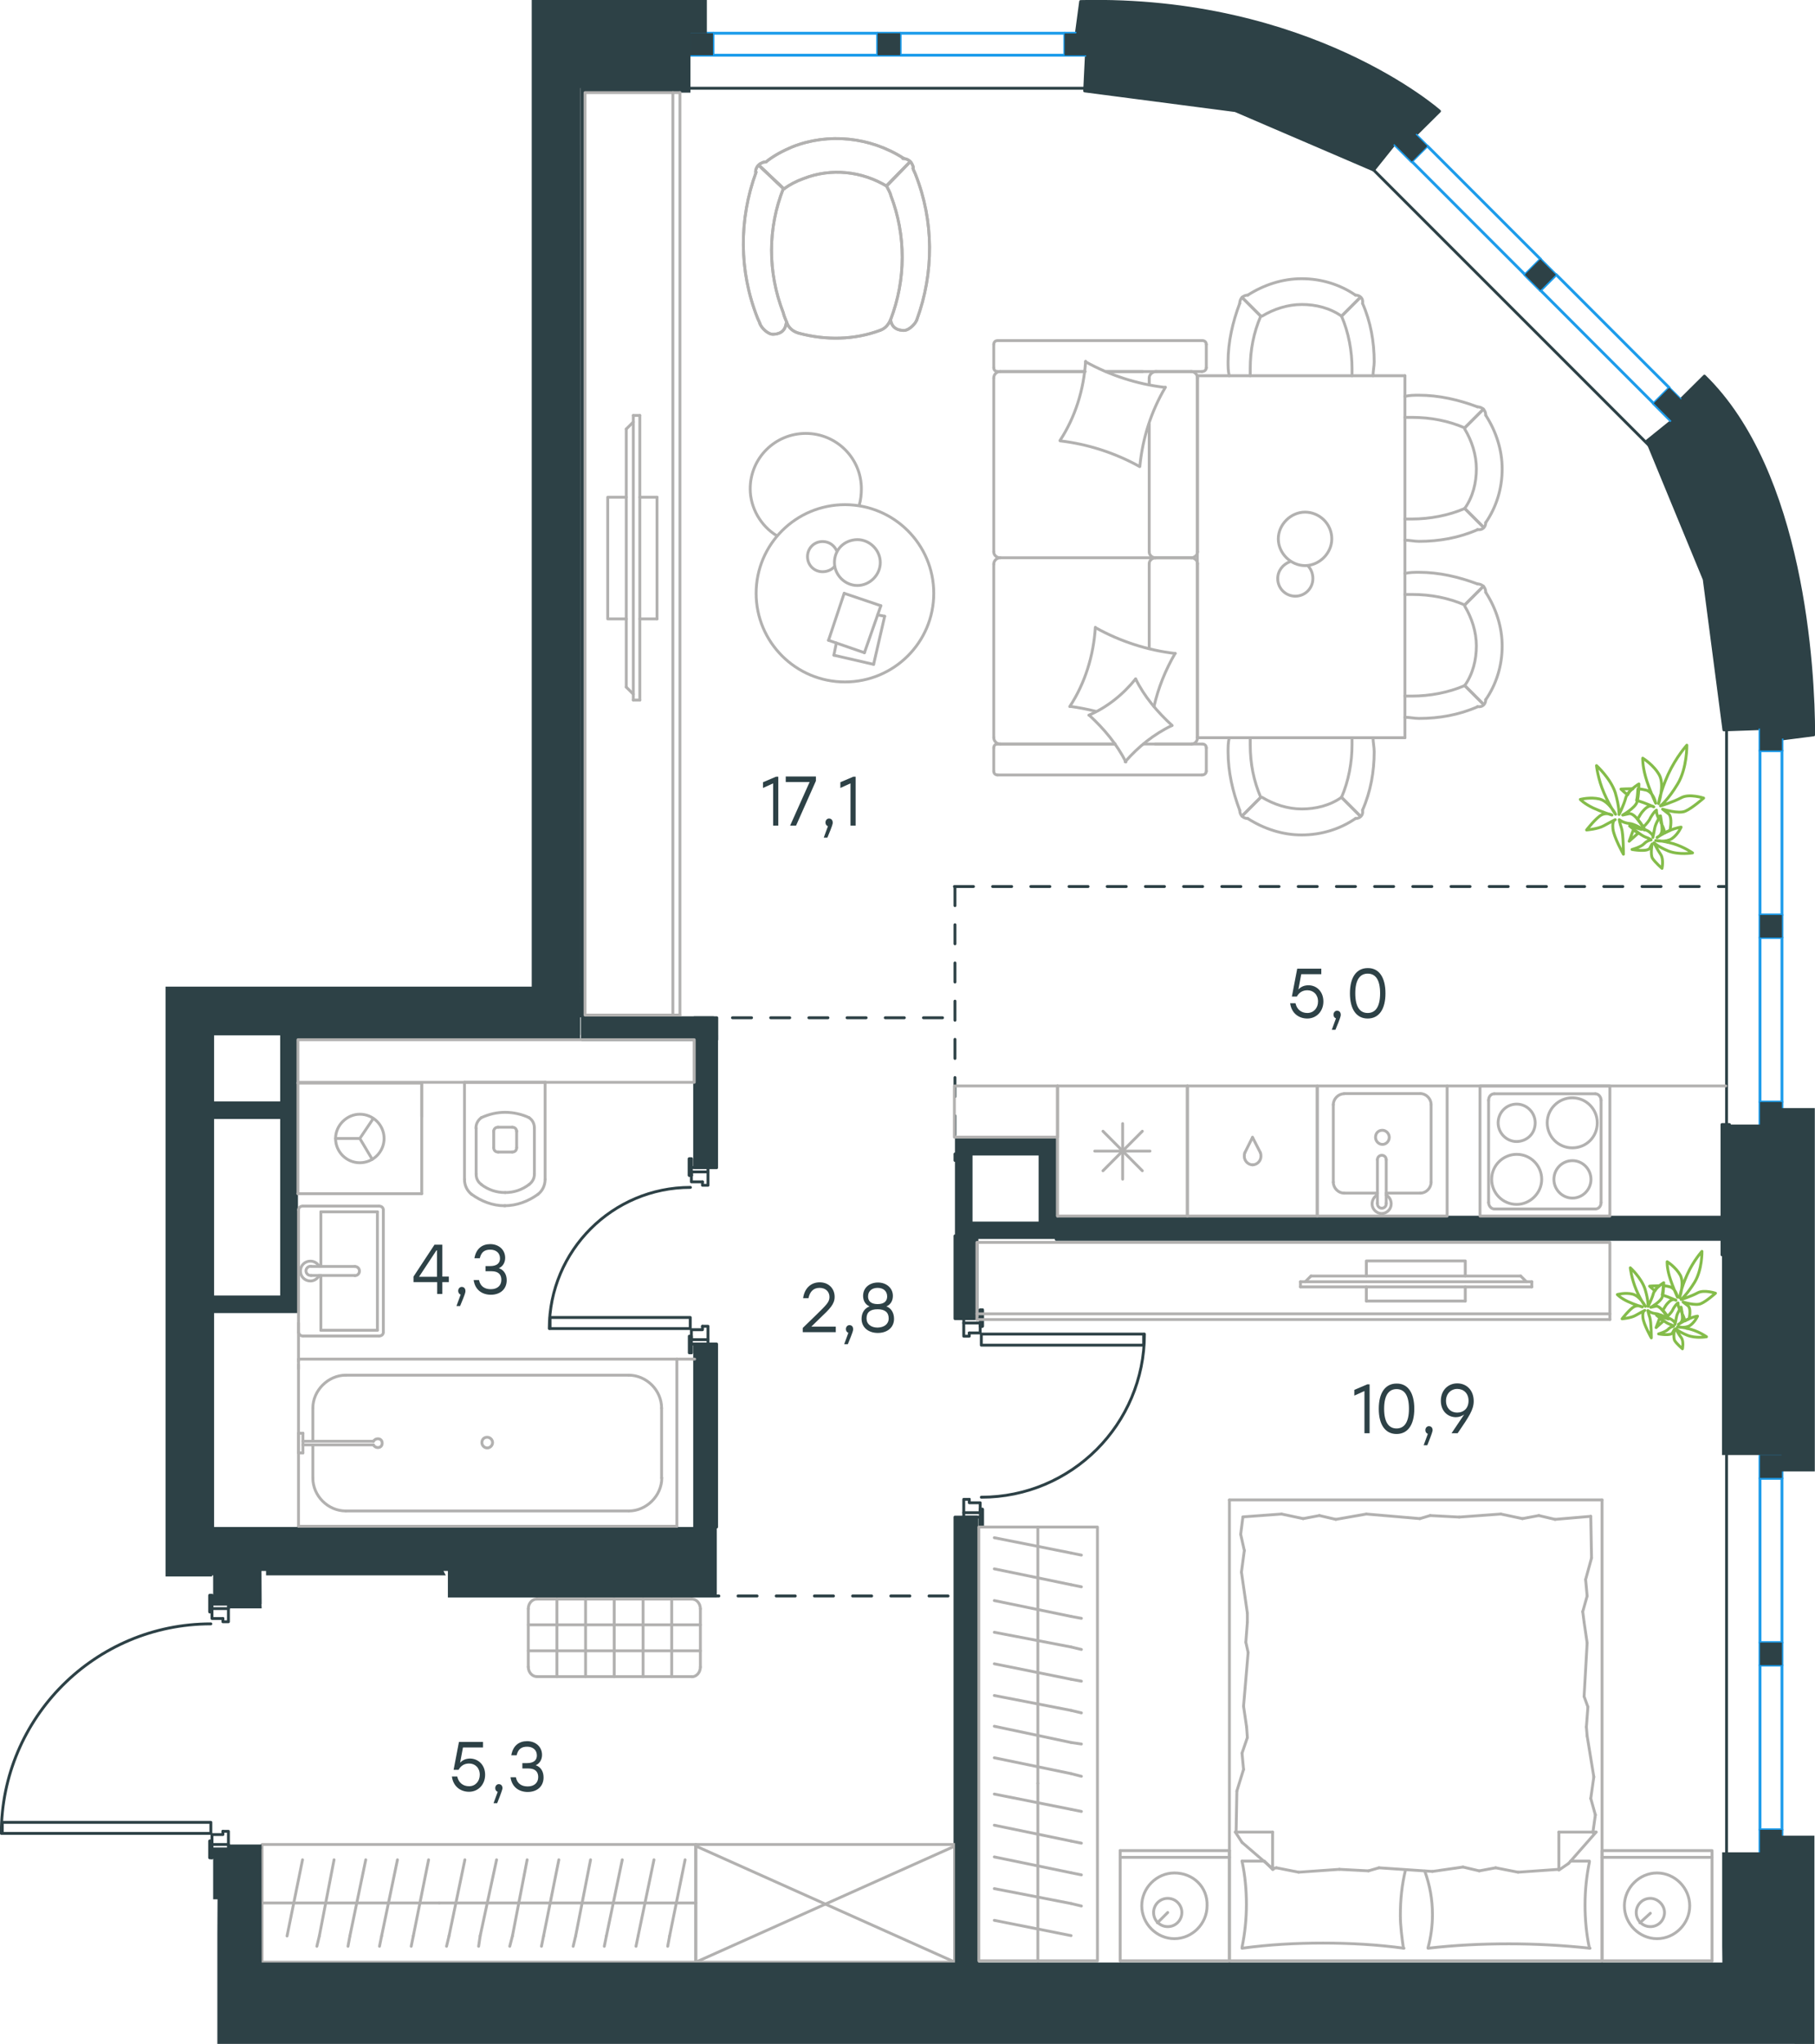 <?xml version="1.0" encoding="utf-8"?>
<!-- Generator: Adobe Illustrator 26.5.0, SVG Export Plug-In . SVG Version: 6.00 Build 0)  -->
<svg version="1.1" id="Слой_1" xmlns="http://www.w3.org/2000/svg" xmlns:xlink="http://www.w3.org/1999/xlink" x="0px" y="0px"
	 viewBox="0 0 950.3 1070" style="enable-background:new 0 0 950.3 1070;" xml:space="preserve">
<style type="text/css">
	.st0{fill:none;stroke:#2D4146;stroke-width:1.5;stroke-linecap:round;stroke-linejoin:round;stroke-miterlimit:10;}
	.st1{fill:none;stroke:#2D4146;stroke-width:1.5;stroke-linecap:round;stroke-linejoin:round;stroke-miterlimit:22.926;}
	.st2{fill:none;stroke:#1D9CEB;stroke-width:1.5;stroke-linecap:round;stroke-linejoin:round;stroke-miterlimit:22.926;}
	.st3{fill:none;stroke:#1D9CEB;stroke-width:1.5;stroke-linecap:round;stroke-linejoin:round;stroke-miterlimit:22.925;}
	.st4{fill:#2D4146;}
	
		.st5{fill:none;stroke:#2D4146;stroke-width:1.5;stroke-linecap:round;stroke-linejoin:round;stroke-miterlimit:22.926;stroke-dasharray:10;}
	.st6{fill:none;stroke:#B2B1B0;stroke-width:1.5;stroke-linecap:round;stroke-linejoin:round;stroke-miterlimit:22.926;}
	.st7{fill:none;stroke:#84BC4A;stroke-width:1.5;stroke-linecap:round;stroke-linejoin:round;stroke-miterlimit:22.926;}
</style>
<rect x="362" y="611.2" class="st0" width="8.7" height="2.3"/>
<rect x="362" y="701.3" class="st0" width="8.7" height="2.3"/>
<path class="st0" d="M361.5,621.6c-40.8,0-73.9,33.1-73.9,73.9"/>
<rect x="288" y="689.7" class="st0" width="73.4" height="5.8"/>
<line class="st0" x1="362" y1="615.3" x2="362" y2="613.6"/>
<polyline class="st0" points="362,611.2 362,606.6 360.9,606.6 360.9,615.3 362,615.3 "/>
<line class="st0" x1="362" y1="708.2" x2="362" y2="703.6"/>
<polyline class="st0" points="362,708.2 360.9,708.2 360.9,699.5 362,699.5 362,701.3 362,699.5 360.9,699.5 360.9,708.2 362,708.2 
	362,703.6 "/>
<line class="st0" x1="362" y1="615.3" x2="362" y2="613.6"/>
<polyline class="st0" points="362,611.2 362,606.6 360.9,606.6 360.9,615.3 362,615.3 "/>
<polyline class="st0" points="367.8,694.3 367.8,696.1 362,696.1 362,701.3 "/>
<polyline class="st0" points="370.7,701.3 370.7,694.3 367.8,694.3 "/>
<polyline class="st0" points="367.8,618.7 367.8,620.5 370.7,620.5 370.7,613.6 "/>
<polyline class="st0" points="362,613.6 362,618.7 367.8,618.7 "/>
<rect x="504.6" y="690.3" class="st0" width="8.7" height="2.3"/>
<rect x="504.6" y="791.9" class="st0" width="8.7" height="2.3"/>
<path class="st0" d="M513.8,783.8c47.2,0,85.4-38.2,85.4-85.4"/>
<rect x="513.8" y="698.4" class="st0" width="85" height="5.8"/>
<polyline class="st0" points="513.2,791.9 513.2,790.1 514.4,790.1 514.4,798.8 513.2,798.8 513.2,794.2 "/>
<polyline class="st0" points="513.2,690.3 513.2,685.7 514.4,685.7 514.4,694.3 513.2,694.3 513.2,692.6 "/>
<polyline class="st0" points="513.2,791.9 513.2,790.1 514.4,790.1 514.4,798.8 513.2,798.8 513.2,794.2 "/>
<polyline class="st0" points="513.2,690.3 513.2,685.7 514.4,685.7 514.4,694.3 513.2,694.3 513.2,692.6 "/>
<polyline class="st0" points="504.6,791.9 504.6,784.9 507.5,784.9 "/>
<polyline class="st0" points="507.5,784.9 507.5,786.7 513.2,786.7 513.2,791.9 "/>
<polyline class="st0" points="513.2,692.6 513.2,697.8 507.5,697.8 "/>
<polyline class="st0" points="507.5,697.8 507.5,699.5 504.6,699.5 504.6,692.6 "/>
<rect x="111" y="839.8" class="st0" width="8.6" height="2.3"/>
<rect x="111" y="965.6" class="st0" width="8.6" height="2.3"/>
<path class="st0" d="M110.4,850.1c-60.6,0-109.7,49.1-109.7,109.7"/>
<rect x="1.2" y="954" class="st0" width="109.2" height="5.8"/>
<line class="st0" x1="111" y1="843.8" x2="111" y2="842.1"/>
<polyline class="st0" points="111,839.8 111,835.2 109.8,835.2 109.8,843.8 111,843.8 "/>
<line class="st0" x1="111" y1="972.5" x2="111" y2="967.9"/>
<polyline class="st0" points="111,965.6 111,963.8 109.8,963.8 109.8,972.5 111,972.5 "/>
<line class="st0" x1="111" y1="843.8" x2="111" y2="842.1"/>
<polyline class="st0" points="111,839.8 111,835.2 109.8,835.2 109.8,843.8 111,843.8 "/>
<line class="st0" x1="111" y1="972.5" x2="111" y2="967.9"/>
<polyline class="st0" points="111,965.6 111,963.8 109.8,963.8 109.8,972.5 111,972.5 "/>
<polyline class="st0" points="116.7,958.7 116.7,960.4 111,960.4 111,965.6 "/>
<polyline class="st0" points="119.6,965.6 119.6,958.7 116.7,958.7 "/>
<polyline class="st0" points="116.7,847.3 116.7,849 119.6,849 119.6,842.1 "/>
<polyline class="st0" points="111,842.1 111,847.3 116.7,847.3 "/>
<path class="st1" d="M565.8,0.8L563.5,18l5.8,0.8l-1.4,28.8l78.9,10.3L719.2,89l18.1-22.6l4.1,4l12.3-12.2
	C753.6,58.1,685.6-2,565.8,0.8z M892.4,196.9L880,209.2l4,4l-3,2.6l-18.6,15l29.9,72.5l10.3,78.8l28.6-1l1.2,5.8l17.2-2.2
	C949.6,350,943.9,247.1,892.4,196.9z"/>
<rect x="304.9" y="532.8" class="st1" width="70.4" height="11.5"/>
<rect x="363.7" y="542" class="st1" width="11.5" height="69.3"/>
<rect x="553" y="637.2" class="st1" width="350.9" height="11.6"/>
<rect x="901.6" y="588.7" class="st1" width="3.9" height="68.2"/>
<rect x="500" y="647" class="st1" width="11.5" height="43.3"/>
<rect x="500" y="794.2" class="st1" width="11.5" height="235.5"/>
<rect x="363.7" y="703.6" class="st1" width="11.5" height="95.8"/>
<line class="st1" x1="568.3" y1="46.2" x2="361.5" y2="46.2"/>
<line class="st1" x1="904" y1="969.6" x2="904" y2="761.8"/>
<line class="st1" x1="904" y1="588.7" x2="904" y2="381.9"/>
<line class="st1" x1="863.5" y1="233.3" x2="716.9" y2="86.7"/>
<rect x="361.5" y="17.4" class="st2" width="11.8" height="11.5"/>
<rect x="459.5" y="17.4" class="st2" width="11.8" height="11.5"/>
<rect x="557.5" y="17.4" class="st2" width="19.6" height="11.5"/>
<line class="st2" x1="557.5" y1="17.4" x2="471.4" y2="17.4"/>
<line class="st2" x1="557.5" y1="28.9" x2="471.4" y2="28.9"/>
<line class="st2" x1="459.5" y1="17.4" x2="373.4" y2="17.4"/>
<line class="st2" x1="373.4" y1="28.9" x2="459.5" y2="28.9"/>
<rect x="921.5" y="576.9" class="st2" width="11.5" height="11.8"/>
<rect x="921.5" y="479" class="st2" width="11.5" height="11.8"/>
<rect x="921.5" y="377.4" class="st2" width="11.5" height="15.6"/>
<line class="st2" x1="921.5" y1="392.9" x2="921.5" y2="479"/>
<line class="st2" x1="933" y1="392.9" x2="933" y2="479"/>
<line class="st2" x1="921.5" y1="490.8" x2="921.5" y2="576.9"/>
<line class="st2" x1="933" y1="576.9" x2="933" y2="490.8"/>
<rect x="921.5" y="957.9" class="st2" width="11.5" height="11.8"/>
<rect x="921.5" y="859.9" class="st2" width="11.5" height="11.8"/>
<rect x="921.5" y="762" class="st2" width="11.5" height="11.9"/>
<line class="st2" x1="921.5" y1="773.9" x2="921.5" y2="859.9"/>
<line class="st2" x1="933" y1="773.9" x2="933" y2="859.9"/>
<line class="st2" x1="921.5" y1="871.8" x2="921.5" y2="957.9"/>
<line class="st2" x1="933" y1="957.9" x2="933" y2="871.8"/>
<rect x="729.4" y="60.9" transform="matrix(0.707 -0.707 0.707 0.707 164.062 540.941)" class="st3" width="11.5" height="23"/>
<rect x="800.9" y="138.1" transform="matrix(0.707 -0.707 0.707 0.707 134.539 612.521)" class="st3" width="11.5" height="11.5"/>
<rect x="872.3" y="203.7" transform="matrix(0.707 -0.707 0.707 0.707 105.041 684.015)" class="st3" width="11.5" height="23.1"/>
<line class="st2" x1="865.8" y1="211.2" x2="806.6" y2="152"/>
<line class="st2" x1="874" y1="203" x2="814.8" y2="143.8"/>
<line class="st2" x1="798.5" y1="143.8" x2="739.3" y2="84.6"/>
<line class="st2" x1="747.4" y1="76.5" x2="806.6" y2="135.7"/>
<path class="st4" d="M567.9,47.6l78.9,10.3L719.2,89L730,75.4l9.2,9.2l8.1-8.1l-9.8-9.8l3.7,3.7l12.3-12.2c0,0-67.9-60.1-187.8-57.3
	l-2.2,16.6h-6.1V29h11.3L567.9,47.6z"/>
<path class="st4" d="M892.3,303.3l10.3,78.8l18.9-0.7v11.5H933v-6.2l16.6-2.2c0-34.6-5.7-137.5-57.2-187.7l-12.3,12.3L874,203
	l-8.1,8.1l9.3,9.3l-12.8,10.3L892.3,303.3z"/>
<polygon class="st4" points="375.3,611.2 375.3,544.3 375.3,542 375.3,532.8 304.9,532.8 304.9,544.3 363.7,544.3 363.7,611.2 "/>
<rect x="361.5" y="17.4" class="st4" width="11.8" height="11.5"/>
<rect x="459.5" y="17.4" class="st4" width="11.8" height="11.5"/>
<rect x="921.5" y="479" class="st4" width="11.5" height="11.8"/>
<rect x="921.5" y="859.9" class="st4" width="11.5" height="11.8"/>
<rect x="800.9" y="138.1" transform="matrix(0.707 -0.707 0.707 0.707 134.475 612.436)" class="st4" width="11.5" height="11.5"/>
<path class="st4" d="M933,580.1v-3.2h-11.5v11.8h-15.9H904h-2.3v48.4H553v-32.3v-9.2h-43.9H500v9.2v34.6v9.2l0,0v41.6h11.5v-41.6
	h32.3h9.2h348.6v113.1h2.3h28.9v0.1h-11.3v11.9H933v-3.4h11.4h5.8V580.1H933z M543.8,639.5h-34.6v-34.6h34.6V639.5z"/>
<polygon class="st4" points="370.1,17.4 370.1,0 367.2,0 367.2,17.4 "/>
<g>
	<path class="st4" d="M235,671.2h-3.4v6.2h-2.7v-6.2h-12.4v-2.9l11-16.7h4.1v16.7h3.4L235,671.2L235,671.2z M228.8,668.4v-13.8h-0.3
		l-9.1,13.8H228.8z"/>
	<path class="st4" d="M240.9,683.7H239l2.2-6c-0.8-0.2-1.3-1-1.3-1.9c0-1.2,0.8-2.1,1.9-2.1c0.8,0,1.9,0.5,1.9,2.2
		C243.7,676.5,243.6,677.3,240.9,683.7z"/>
	<path class="st4" d="M265.3,670.2c0,4.7-3.4,7.6-8.3,7.6c-4.5,0-8.3-2.5-9-7.7h2.8c0.7,3.5,3.2,4.8,6.2,4.8c3.4,0,5.5-1.9,5.5-4.9
		c0-2.6-1.4-4.5-5.1-4.5h-3.2v-2.7h2.4c3.5,0,5.2-1.5,5.2-4c0-2.9-2.1-4.6-5.1-4.6c-2.8,0-4.7,1.1-5.5,4.5h-2.8
		c0.9-5.2,4.2-7.4,8.3-7.4c4.4,0,7.8,2.9,7.8,7.2c0,2.4-1.2,4.5-3.3,5.4C263.8,664.8,265.3,667.1,265.3,670.2z"/>
</g>
<g>
	<path class="st4" d="M254,929.1c0,5.2-3.7,8.9-8.4,8.9c-4.4,0-8.3-2.7-9-8h2.8c0.7,3.3,3.1,5.1,6.2,5.1c3.3,0,5.6-2.6,5.6-6
		c0-3.6-2.4-5.9-5.6-5.9c-2.6,0-4.4,1.3-5.5,3.3h-2.6l2.8-14.6h12.6v2.9h-10.5l-1.5,8c1.3-1.4,3-2.2,5.3-2.2
		C250.4,920.7,254,923.9,254,929.1z"/>
	<path class="st4" d="M260.3,944h-1.9l2.2-6c-0.8-0.2-1.3-1-1.3-1.9c0-1.2,0.8-2.1,1.9-2.1c0.8,0,1.9,0.5,1.9,2.2
		C263,936.7,262.9,937.5,260.3,944z"/>
	<path class="st4" d="M284.6,930.5c0,4.7-3.4,7.6-8.3,7.6c-4.5,0-8.3-2.5-9-7.7h2.8c0.7,3.5,3.2,4.8,6.2,4.8c3.4,0,5.5-1.9,5.5-4.9
		c0-2.6-1.4-4.5-5.1-4.5h-3.2V923h2.4c3.5,0,5.2-1.5,5.2-4c0-2.9-2.1-4.6-5.1-4.6c-2.8,0-4.7,1.1-5.5,4.5h-2.8
		c0.9-5.2,4.2-7.4,8.3-7.4c4.4,0,7.8,2.9,7.8,7.2c0,2.4-1.2,4.5-3.3,5.4C283.1,925,284.6,927.3,284.6,930.5z"/>
</g>
<g>
	<path class="st4" d="M437.6,697.4h-17.3v-2.2l6.7-6.5c5.6-5.5,7.3-7,7.3-9.7c0-2.8-2-4.8-5.2-4.8c-3.3,0-5.1,2.1-5.8,5.4h-2.8
		c0.7-5.1,4-8.3,8.7-8.3s7.8,3.3,7.8,7.6c0,3.8-2.4,6.2-7.8,11.3l-4.4,4.3h12.8L437.6,697.4L437.6,697.4z"/>
	<path class="st4" d="M443.9,703.7H442l2.2-6c-0.8-0.2-1.3-1-1.3-1.9c0-1.2,0.8-2.1,1.9-2.1c0.8,0,1.9,0.5,1.9,2.2
		C446.7,696.4,446.6,697.2,443.9,703.7z"/>
	<path class="st4" d="M468.1,690.4c0,4.7-3.7,7.4-8.5,7.4s-8.5-2.8-8.5-7.4c0-3.1,1.5-5.5,4.2-6.5c-2.2-0.9-3.4-3-3.4-5.5
		c0-4.3,3.4-7,7.8-7c4.3,0,7.8,2.8,7.8,7c0,2.5-1.2,4.6-3.4,5.5C466.6,684.8,468.1,687.3,468.1,690.4z M465.3,690.2
		c0-3.2-2-4.8-5.8-4.8s-5.8,1.5-5.8,4.8c0,3,2.4,4.8,5.8,4.8C462.9,694.9,465.3,693.2,465.3,690.2z M454.5,678.7c0,2.3,1.4,4,5,4
		s5-1.7,5-4c0-2.8-2-4.5-5-4.5C456.6,674.2,454.5,675.8,454.5,678.7z"/>
</g>
<path class="st4" d="M363.7,703.6v95.8H234.5H112.1v-112H156v-9.2v-92.4v-41.6h147.7h0.1l-0.1-2.3h0.1l-0.1-495.8h0.1v486.5h2.3
	V48.5h55.4v-2.3V34.1V17.4h5.8V5.8V0h-88.9v48.5v468H89h-2.3V797v28.3H111v-0.6h0.6v15h0.6h1.7h5.8v2.3h17.2h0.1l-0.1-2.3h0.1
	l-0.1-17.3h2.4v2.3h1.4h91.5h1.2l-1.2-2.3h2.3V834v2.3h41.8h99V834v-34.7l0,0v-95.8L363.7,703.6L363.7,703.6z M112.1,542h24.7h9.9
	v34.6h-14.5h-20.1V542z M112.1,585.8h20.1h14.5v92.4h-34.6V585.8z"/>
<line class="st5" x1="363.5" y1="532.8" x2="500.2" y2="532.8"/>
<line class="st5" x1="500" y1="464.1" x2="500" y2="607.5"/>
<line class="st5" x1="499.7" y1="464.1" x2="903.9" y2="464.1"/>
<g>
	<line class="st6" x1="601.7" y1="222" x2="601.7" y2="288.9"/>
	<line class="st6" x1="520.3" y1="403.7" x2="520.3" y2="391.5"/>
	<line class="st6" x1="520.3" y1="386.1" x2="520.3" y2="295.1"/>
	<line class="st6" x1="579.2" y1="194.5" x2="598.3" y2="194.5"/>
	<line class="st6" x1="523.7" y1="194.5" x2="568.1" y2="194.5"/>
	<line class="st6" x1="523.7" y1="389.5" x2="583.8" y2="389.5"/>
	<line class="st6" x1="604.8" y1="292" x2="623.9" y2="292"/>
	<line class="st6" x1="601.7" y1="295.1" x2="601.7" y2="339.4"/>
	<line class="st6" x1="631.6" y1="180.3" x2="631.6" y2="192.5"/>
	<line class="st6" x1="623.9" y1="292" x2="604.8" y2="292"/>
	<line class="st6" x1="627" y1="386.1" x2="627" y2="295.1"/>
	<line class="st6" x1="583.8" y1="389.5" x2="522.3" y2="389.5"/>
	<line class="st6" x1="520.3" y1="288.9" x2="520.3" y2="197.9"/>
	<line class="st6" x1="520.3" y1="192.5" x2="520.3" y2="180.3"/>
	<line class="st6" x1="601.7" y1="197.9" x2="601.7" y2="201.3"/>
	<line class="st6" x1="629.3" y1="194.5" x2="579.2" y2="194.5"/>
	<line class="st6" x1="601.7" y1="197.9" x2="601.7" y2="201.3"/>
	<line class="st6" x1="623.9" y1="194.5" x2="604.8" y2="194.5"/>
	<line class="st6" x1="623.9" y1="292" x2="604.8" y2="292"/>
	<line class="st6" x1="627" y1="288.9" x2="627" y2="197.9"/>
	<line class="st6" x1="568.1" y1="194.5" x2="522.3" y2="194.5"/>
	<line class="st6" x1="629.3" y1="405.7" x2="522.3" y2="405.7"/>
	<line class="st6" x1="631.6" y1="391.5" x2="631.6" y2="403.7"/>
	<line class="st6" x1="598.7" y1="389.5" x2="629.3" y2="389.5"/>
	<line class="st6" x1="604.8" y1="292" x2="523.7" y2="292"/>
	<line class="st6" x1="604.8" y1="389.5" x2="623.9" y2="389.5"/>
	<path class="st6" d="M629.3,194.5c1.6,0,2.3-1.1,2.3-2"/>
	<path class="st6" d="M522.3,389.5c-1.4,0-2,1.1-2,2"/>
	<path class="st6" d="M631.6,391.5c0-1.4-1.1-2-2-2"/>
	<path class="st6" d="M601.7,288.9c0,1.6,1.4,3.1,3.4,3.1"/>
	<path class="st6" d="M623.9,389.5c1.6,0,3.1-1.4,3.1-3.4"/>
	<path class="st6" d="M627,197.9c0-1.7-1.4-3.4-3.4-3.4"/>
	<path class="st6" d="M520.3,288.9c0,1.6,1.4,3.1,3.4,3.1"/>
	<path class="st6" d="M623.6,292c1.7,0,3.4-1.3,3.4-3.1"/>
	<path class="st6" d="M523.7,292c-1.7,0-3.4,1.4-3.4,3.4"/>
	<path class="st6" d="M631.6,180.3c0-1.4-1.1-2-2-2H522.3c-1.4,0-2,1.1-2,2"/>
	<path class="st6" d="M627,295.1c0-1.6-1.4-3.1-3.4-3.1"/>
	<path class="st6" d="M520.3,403.7c0,1.4,1.1,2,2,2"/>
	<path class="st6" d="M523.7,194.5c-1.7,0-3.4,1.4-3.4,3.4"/>
	<path class="st6" d="M520.3,192.5c0,1.4,1.1,2,2,2"/>
	<path class="st6" d="M520.3,386.1c0,1.7,1.4,3.4,3.4,3.4"/>
	<path class="st6" d="M605.5,194.5c-1.9,0-3.8,1.4-3.8,3.4"/>
	<path class="st6" d="M605.1,292c-1.7,0-3.4,1.3-3.4,3.1"/>
	<path class="st6" d="M629.3,405.7c1.6,0,2.3-1.1,2.3-2"/>
	<path class="st6" d="M596.6,244.2c-12.8-7.1-27-11.7-41.5-13.4"/>
	<path class="st6" d="M589.5,398.9c-4.8-9.4-11.4-17.3-19.1-24.4"/>
	<path class="st6" d="M570.1,374.4c9.4-4,17.9-10.8,24.5-19"/>
	<path class="st6" d="M555,230.6c8-12.2,12.5-26.7,13.4-41.5"/>
	<path class="st6" d="M573.8,328.7c12.8,7.1,27,11.7,41.5,13.4"/>
	<path class="st6" d="M615.3,342c-5.1,8.8-8.8,17.9-11.1,27.9"/>
	<path class="st6" d="M560.1,369.9c8-12.2,12.5-26.7,13.4-41.5"/>
	<path class="st6" d="M568.4,189.4c12.8,7.1,27,11.7,41.5,13.4"/>
	<path class="st6" d="M610.2,202.7c-7.4,12.5-12,26.7-13.4,41.5"/>
	<path class="st6" d="M594.6,355.4c4.6,9.4,11.4,17.3,19.1,24.4"/>
	<path class="st6" d="M573.8,372.4c-4.3-1.1-9.1-2-13.4-2.6"/>
	<path class="st6" d="M613.6,379.8c-9.4,4.5-17.6,11.1-24.5,19"/>
</g>
<g>
	<line class="st6" x1="457.4" y1="347.8" x2="436.6" y2="343"/>
	<line class="st6" x1="436.6" y1="343" x2="437.9" y2="336.6"/>
	<line class="st6" x1="459.5" y1="321.9" x2="463.2" y2="322.6"/>
	<line class="st6" x1="463.2" y1="322.6" x2="457.4" y2="347.8"/>
	<line class="st6" x1="452.6" y1="341.7" x2="433.8" y2="335.2"/>
	<line class="st6" x1="433.8" y1="335.2" x2="442" y2="310.6"/>
	<line class="st6" x1="442" y1="310.6" x2="461.2" y2="317.1"/>
	<line class="st6" x1="461.2" y1="317.1" x2="452.6" y2="341.7"/>
	<ellipse class="st6" cx="442.4" cy="310.6" rx="46.5" ry="46.4"/>
	<path class="st6" d="M436.9,294.5c0,6.5,5.5,12,12,12s12-5.5,12-12s-5.5-12-12-12C442,282.6,436.9,287.7,436.9,294.5z"/>
	<path class="st6" d="M436.9,296.6c-1.4,1.7-3.8,2.7-6.2,2.7c-4.4,0-7.9-3.4-7.9-7.9c0-4.4,3.4-7.9,7.9-7.9c3.4,0,6.2,2,7.5,5.1"/>
	<path class="st6" d="M406.8,280.5c-8.5-5.1-14-14.7-14-24.6c0-16.1,13-29,29.1-29s29.1,13,29.1,29c0,2.8-0.3,5.7-1.1,8.5"/>
</g>
<g>
	<g>
		<line class="st6" x1="352.3" y1="531.4" x2="352.3" y2="48.5"/>
		<polyline class="st6" points="356,48.5 306.3,48.5 306.3,531.4 356,531.4 		"/>
		<line class="st6" x1="356" y1="531.4" x2="356" y2="48.5"/>
	</g>
	<g>
		<polyline class="st6" points="327.9,260.3 318.2,260.3 318.2,324 327.9,324 		"/>
		<line class="st6" x1="335" y1="324" x2="344" y2="324"/>
		<line class="st6" x1="344" y1="324" x2="344" y2="260.3"/>
		<line class="st6" x1="344" y1="260.3" x2="335" y2="260.3"/>
		<line class="st6" x1="335" y1="366.5" x2="331.6" y2="366.5"/>
		<line class="st6" x1="327.9" y1="224.6" x2="331.6" y2="220.9"/>
		<line class="st6" x1="331.6" y1="363.4" x2="327.9" y2="359.7"/>
		<line class="st6" x1="331.6" y1="217.5" x2="331.6" y2="366.5"/>
		<line class="st6" x1="335" y1="366.5" x2="335" y2="217.5"/>
		<line class="st6" x1="335" y1="217.5" x2="331.6" y2="217.5"/>
		<line class="st6" x1="327.9" y1="359.7" x2="327.9" y2="224.6"/>
	</g>
</g>
<g>
	<path class="st6" d="M418.5,174.5c-3.2-0.8-5.5-2.8-6.5-5.5"/>
	<path class="st6" d="M460.9,172.9c-13.6,5.1-28.4,5.3-42.4,1.6"/>
	<path class="st6" d="M397.9,169.5c-0.3-1.1-0.9-2-1.3-3.1c-9.7-24.4-9.8-51.6-0.7-76.3"/>
	<path class="st6" d="M412,168.9c-0.7-1.7-1.5-3.4-1.9-5.2c-8.2-21.1-8.2-44.3,0.1-65.1"/>
	<path class="st6" d="M466.3,167.4c-1.2,2.6-2.7,4.5-5.4,5.5"/>
	<path class="st6" d="M478,88.1c0.3,1.1,0.9,2,1.3,3.1c9.7,24.4,9.8,51.6,0.7,76.3"/>
	<path class="st6" d="M464.2,97.3c0.7,1.7,1.8,3.2,2.2,5c8,20.8,8,44-0.1,65.1"/>
	<path class="st6" d="M410.4,98.9c3.2-2.3,6.4-4,10.3-5.4c14.5-5.7,30.7-3.9,43.8,4.1"/>
	<path class="st6" d="M401,84.8c4.2-3.4,9.1-5.9,13.8-7.9c18.9-7.5,40.8-5.2,58.2,5.9"/>
	<line class="st6" x1="464.2" y1="97.3" x2="476.5" y2="84.7"/>
	<line class="st6" x1="410.4" y1="98.9" x2="397.3" y2="86.5"/>
	<line class="st6" x1="410.4" y1="98.9" x2="397.3" y2="86.5"/>
	<line class="st6" x1="464.2" y1="97.3" x2="476.5" y2="84.7"/>
	<path class="st6" d="M472.7,83c2.1-0.1,4.4,1.3,5.1,3.5c0.4,0.6,0.3,1.1,0.4,1.9"/>
	<path class="st6" d="M395.6,90.3c-0.1-2.1,1.3-4.4,3.5-5.1c0.6-0.4,1.1-0.3,1.9-0.4"/>
	<path class="st6" d="M480,167.5c-0.7,2-4.1,5.6-6.9,5.5s-6.1-1-6.8-5.6"/>
	<path class="st6" d="M397.9,169.5c0.7,2,4.1,5.6,6.9,5.5s6.1-1,6.8-5.6"/>
</g>
<g>
	<path class="st6" d="M418.5,174.5c-3.2-0.8-5.5-2.8-6.5-5.5"/>
	<path class="st6" d="M460.9,172.9c-13.6,5.1-28.4,5.3-42.4,1.6"/>
	<path class="st6" d="M397.9,169.5c-0.3-1.1-0.9-2-1.3-3.1c-9.7-24.4-9.8-51.6-0.7-76.3"/>
	<path class="st6" d="M412,168.9c-0.7-1.7-1.5-3.4-1.9-5.2c-8.2-21.1-8.2-44.3,0.1-65.1"/>
	<path class="st6" d="M466.3,167.4c-1.2,2.6-2.7,4.5-5.4,5.5"/>
	<path class="st6" d="M478,88.1c0.3,1.1,0.9,2,1.3,3.1c9.7,24.4,9.8,51.6,0.7,76.3"/>
	<path class="st6" d="M464.2,97.3c0.7,1.7,1.8,3.2,2.2,5c8,20.8,8,44-0.1,65.1"/>
	<path class="st6" d="M410.4,98.9c3.2-2.3,6.4-4,10.3-5.4c14.5-5.7,30.7-3.9,43.8,4.1"/>
	<path class="st6" d="M401,84.8c4.2-3.4,9.1-5.9,13.8-7.9c18.9-7.5,40.8-5.2,58.2,5.9"/>
	<line class="st6" x1="464.2" y1="97.3" x2="476.5" y2="84.7"/>
	<line class="st6" x1="410.4" y1="98.9" x2="397.3" y2="86.5"/>
	<line class="st6" x1="410.4" y1="98.9" x2="397.3" y2="86.5"/>
	<line class="st6" x1="464.2" y1="97.3" x2="476.5" y2="84.7"/>
	<path class="st6" d="M472.7,83c2.1-0.1,4.4,1.3,5.1,3.5c0.4,0.6,0.3,1.1,0.4,1.9"/>
	<path class="st6" d="M395.6,90.3c-0.1-2.1,1.3-4.4,3.5-5.1c0.6-0.4,1.1-0.3,1.9-0.4"/>
	<path class="st6" d="M480,167.5c-0.7,2-4.1,5.6-6.9,5.5s-6.1-1-6.8-5.6"/>
	<path class="st6" d="M397.9,169.5c0.7,2,4.1,5.6,6.9,5.5s6.1-1,6.8-5.6"/>
</g>
<g>
	<line class="st6" x1="626.9" y1="386.2" x2="626.9" y2="196.7"/>
	<line class="st6" x1="735.6" y1="196.7" x2="735.6" y2="386.2"/>
	<g>
		<path class="st6" d="M766.9,266.2c4.3-6.1,6.1-13.5,6.1-20.8s-2.4-14.7-6.1-20.8"/>
		<path class="st6" d="M735.6,282.8c2.5,0,4.9,0.6,7.4,0.6c10.4,0,20.8-1.8,30.6-6.1"/>
		<path class="st6" d="M773.6,213c-9.8-3.7-20.2-6.1-30.6-6.1c-2.4,0-4.9,0-7.4,0.6"/>
		<path class="st6" d="M735.6,271.7c1.2,0,2.5,0,3.7,0c9.2,0,19-1.8,27.6-5.5"/>
		<path class="st6" d="M766.9,224c-8.6-3.7-17.8-5.5-27.6-5.5c-1.2,0-2.4,0-3.7,0"/>
		<path class="st6" d="M777.9,273.6c5.5-8,8.6-17.7,8.6-28.1c0-9.8-3.1-19.6-8.6-28.1"/>
		<line class="st6" x1="766.9" y1="266.2" x2="776.7" y2="276"/>
		<line class="st6" x1="766.9" y1="224" x2="776.7" y2="214.2"/>
		<line class="st6" x1="766.9" y1="266.2" x2="776.7" y2="276"/>
		<line class="st6" x1="766.9" y1="224" x2="776.7" y2="214.2"/>
		<path class="st6" d="M777.9,217.3c0-2.4-1.8-4.3-4.3-4.3"/>
		<path class="st6" d="M773.6,277.2c2.5,0.5,4.3-1.2,4.3-3.7"/>
		<path class="st6" d="M766.9,358.9c4.3-6.1,6.1-13.5,6.1-20.8s-2.4-14.7-6.1-20.8"/>
		<path class="st6" d="M735.6,375.5c2.5,0,4.9,0.6,7.4,0.6c10.4,0,20.8-1.8,30.6-6.1"/>
		<path class="st6" d="M773.6,305.7c-9.8-3.7-20.2-6.1-30.6-6.1c-2.4,0-4.9,0-7.4,0.6"/>
		<path class="st6" d="M735.6,364.4c1.2,0,2.5,0,3.7,0c9.2,0,19-1.8,27.6-5.5"/>
		<path class="st6" d="M766.9,316.7c-8.6-3.7-17.8-5.5-27.6-5.5c-1.2,0-2.4,0-3.7,0"/>
		<path class="st6" d="M777.9,366.3c5.5-8,8.6-17.7,8.6-28.1c0-9.8-3.1-19.6-8.6-28.1"/>
		<line class="st6" x1="766.9" y1="358.9" x2="776.7" y2="368.7"/>
		<line class="st6" x1="766.9" y1="316.7" x2="776.7" y2="306.9"/>
		<line class="st6" x1="766.9" y1="358.9" x2="776.7" y2="368.7"/>
		<line class="st6" x1="766.9" y1="316.7" x2="776.7" y2="306.9"/>
		<path class="st6" d="M777.9,310c0-2.4-1.8-4.3-4.3-4.3"/>
		<path class="st6" d="M773.6,369.9c2.5,0.5,4.3-1.2,4.3-3.7"/>
	</g>
	<g>
		<path class="st6" d="M718.9,196.7c0-2.4,0.6-4.9,0.6-7.3c0-10.4-1.8-20.8-6.1-30.6"/>
		<path class="st6" d="M649.1,158.8c-3.7,9.8-6.1,20.2-6.1,30.6c0,2.4,0,4.9,0.6,7.3"/>
		<path class="st6" d="M660.1,165.5c-3.7,8.6-5.5,17.7-5.5,27.5c0,1.2,0,2.4,0,3.7"/>
		<line class="st6" x1="660.1" y1="165.5" x2="650.3" y2="155.7"/>
		<line class="st6" x1="660.1" y1="165.5" x2="650.3" y2="155.7"/>
		<path class="st6" d="M653.4,154.5c-2.5,0-4.3,1.8-4.3,4.3"/>
		<path class="st6" d="M718.9,386.2c0,2.4,0.6,4.9,0.6,7.3c0,10.4-1.8,20.8-6.1,30.6"/>
		<path class="st6" d="M649.1,424.2c-3.7-9.8-6.1-20.2-6.1-30.6c0-2.4,0-4.9,0.6-7.3"/>
		<path class="st6" d="M660.1,417.4c-3.7-8.6-5.5-17.7-5.5-27.5c0-1.2,0-2.4,0-3.7"/>
		<line class="st6" x1="660.1" y1="417.4" x2="650.3" y2="427.2"/>
		<line class="st6" x1="660.1" y1="417.4" x2="650.3" y2="427.2"/>
		<path class="st6" d="M653.4,428.5c-2.5,0-4.3-1.8-4.3-4.3"/>
		<g>
			<line class="st6" x1="626.9" y1="196.7" x2="735.6" y2="196.7"/>
			<line class="st6" x1="735.6" y1="386.2" x2="626.9" y2="386.2"/>
			<path class="st6" d="M683.3,268.1c-7.5,0-14,6.5-14,14s6.5,14,14,14s14-6.5,14-14C697.3,274.2,690.8,268.1,683.3,268.1z"/>
			<path class="st6" d="M684.7,296.1c1.7,1.7,2.7,4.1,2.7,6.8c0,5.1-4.1,9.2-9.2,9.2c-5.1,0-9.2-4.1-9.2-9.2c0-4.1,2.7-7.5,6.5-8.9"
				/>
			<path class="st6" d="M702.4,165.5c-6.1-4.3-13.5-6.1-20.8-6.1c-7.4,0-14.7,2.4-20.8,6.1"/>
			<path class="st6" d="M707.9,196.7c0-1.2,0-2.4,0-3.7c0-9.2-1.8-19-5.5-27.5"/>
			<path class="st6" d="M709.7,154.5c-8-5.5-17.8-8.6-28.2-8.6c-9.8,0-19.6,3.1-28.2,8.6"/>
			<line class="st6" x1="702.4" y1="165.5" x2="712.2" y2="155.7"/>
			<line class="st6" x1="702.4" y1="165.5" x2="712.2" y2="155.7"/>
			<path class="st6" d="M713.4,158.8c0.5-2.4-1.2-4.3-3.7-4.3"/>
			<path class="st6" d="M702.4,417.4c-6.1,4.3-13.5,6.1-20.8,6.1c-7.4,0-14.7-2.4-20.8-6.1"/>
			<path class="st6" d="M707.9,386.2c0,1.2,0,2.4,0,3.7c0,9.2-1.8,19-5.5,27.5"/>
			<path class="st6" d="M709.7,428.5c-8,5.5-17.8,8.6-28.2,8.6c-9.8,0-19.6-3.1-28.2-8.6"/>
			<line class="st6" x1="702.4" y1="417.4" x2="712.2" y2="427.2"/>
			<line class="st6" x1="702.4" y1="417.4" x2="712.2" y2="427.2"/>
			<path class="st6" d="M713.4,424.2c0.5,2.4-1.2,4.3-3.7,4.3"/>
		</g>
	</g>
</g>
<g>
	<line class="st6" x1="621.7" y1="568.5" x2="621.7" y2="636.6"/>
	<line class="st6" x1="587.8" y1="588.2" x2="587.8" y2="617.3"/>
	<line class="st6" x1="577.5" y1="612.9" x2="598.1" y2="592.2"/>
	<line class="st6" x1="577.5" y1="592.2" x2="598.1" y2="612.9"/>
	<line class="st6" x1="573.2" y1="602.6" x2="602.1" y2="602.6"/>
	<line class="st6" x1="621.7" y1="636.6" x2="553.7" y2="636.6"/>
	<line class="st6" x1="553.7" y1="568.5" x2="553.7" y2="636.6"/>
	<line class="st6" x1="621.7" y1="568.5" x2="553.7" y2="568.5"/>
</g>
<g>
	<rect x="689.7" y="568.5" class="st6" width="68" height="68.1"/>
	<line class="st6" x1="721.2" y1="607.1" x2="721.2" y2="629.9"/>
	<line class="st6" x1="725.8" y1="624.6" x2="743.7" y2="624.6"/>
	<line class="st6" x1="743.7" y1="572.5" x2="703.7" y2="572.5"/>
	<line class="st6" x1="703.7" y1="624.6" x2="721.2" y2="624.6"/>
	<line class="st6" x1="698.1" y1="578.3" x2="698.1" y2="618.9"/>
	<line class="st6" x1="725.8" y1="629.9" x2="725.8" y2="607.1"/>
	<line class="st6" x1="749.3" y1="618.9" x2="749.3" y2="578.3"/>
	<path class="st6" d="M721.2,607.1L721.2,607.1c0-1.3,1-2.3,2.3-2.3s2.3,1,2.3,2.3"/>
	<path class="st6" d="M749.3,618.9c0,3-2.6,5.7-5.6,5.7"/>
	<path class="st6" d="M725.8,625.6c1.7,1,2.6,2.7,2.6,4.7c0,2.7-2.3,5-5,5c-2.6,0-5-2.3-5-5c0-2,1-3.7,2.6-4.7"/>
	<path class="st6" d="M698.1,578.3c0-3,2.6-5.7,5.6-5.7"/>
	<path class="st6" d="M703.7,624.6c-3,0-5.6-2.7-5.6-5.7"/>
	<path class="st6" d="M743.7,572.5c3,0,5.6,2.7,5.6,5.7"/>
	<path class="st6" d="M725.8,629.9v0.3c0,1.3-1,2.3-2.3,2.3s-2.3-1-2.3-2.3v-0.3"/>
	<path class="st6" d="M720.2,595.4c0,2,1.7,3.7,3.6,3.7c2,0,3.6-1.7,3.6-3.7s-1.7-3.7-3.6-3.7C721.5,591.7,720.2,593.4,720.2,595.4z
		"/>
</g>
<g>
	<path class="st6" d="M803.8,587.8c0-5.4-4.4-9.8-9.7-9.8c-5.4,0-9.7,4.4-9.7,9.8c0,5.4,4.4,9.8,9.7,9.8
		C799.5,597.5,803.8,593.5,803.8,587.8z"/>
	<path class="st6" d="M807.2,617.4c0-7.1-5.7-13.1-13.1-13.1c-7,0-13.1,5.7-13.1,13.1c0,7.1,5.7,13.1,13.1,13.1
		C801.2,630.5,807.2,624.5,807.2,617.4z"/>
	<path class="st6" d="M833,617.4c0-5.4-4.4-9.8-9.7-9.8c-5.4,0-9.7,4.4-9.7,9.8c0,5.4,4.4,9.8,9.7,9.8S833,622.8,833,617.4z"/>
	<path class="st6" d="M836.3,587.8c0-7.1-5.7-13.1-13.1-13.1c-7,0-13.1,5.7-13.1,13.1c0,7.1,5.7,13.1,13.1,13.1
		C830.6,600.9,836.3,595.2,836.3,587.8z"/>
	<line class="st6" x1="779.4" y1="629.5" x2="779.4" y2="576"/>
	<line class="st6" x1="835.3" y1="632.9" x2="782.4" y2="632.9"/>
	<line class="st6" x1="838.3" y1="576" x2="838.3" y2="629.5"/>
	<line class="st6" x1="782.4" y1="572.6" x2="835.3" y2="572.6"/>
	<path class="st6" d="M838.3,629.5L838.3,629.5c0,2-1.3,3.4-3,3.4"/>
	<path class="st6" d="M779.4,576L779.4,576c0-2,1.3-3.4,3-3.4"/>
	<path class="st6" d="M782.4,632.9L782.4,632.9c-1.7,0-3-1.7-3-3.4"/>
	<path class="st6" d="M835.3,572.6L835.3,572.6c1.7,0,3,1.7,3,3.4"/>
	<rect x="774.9" y="568.5" class="st6" width="68" height="68.1"/>
</g>
<g>
	<rect x="621.7" y="568.5" class="st6" width="68" height="68.1"/>
	<line class="st6" x1="655.8" y1="595.4" x2="651.8" y2="603.4"/>
	<line class="st6" x1="659.9" y1="603.4" x2="655.8" y2="595.4"/>
	<path class="st6" d="M659.9,603.4c0.3,0.7,0.3,1.3,0.3,2c0,2.3-2,4.4-4.4,4.4"/>
	<path class="st6" d="M651.8,603.4c-0.3,0.7-0.3,1.3-0.3,2c0,2.3,2,4.4,4.4,4.4"/>
</g>
<line class="st6" x1="757.7" y1="568.5" x2="903.6" y2="568.5"/>
<g>
	<line class="st6" x1="643.7" y1="1026.5" x2="586.5" y2="1026.5"/>
	<line class="st6" x1="586.5" y1="968.8" x2="643.7" y2="968.8"/>
	<line class="st6" x1="643.7" y1="968.8" x2="643.7" y2="1026.5"/>
	<line class="st6" x1="586.5" y1="1026.5" x2="586.5" y2="968.8"/>
	<line class="st6" x1="611.4" y1="1001.2" x2="606" y2="1006.6"/>
	<line class="st6" x1="586.5" y1="972.3" x2="643.7" y2="972.3"/>
	<path class="st6" d="M614.9,980.5c-9.3,0-17.1,7.8-17.1,17.2s7.8,17.2,17.1,17.2s17.1-7.8,17.1-17.2
		C632.4,987.9,624.7,980.5,614.9,980.5z"/>
	<path class="st6" d="M611.4,993.8c-4.3,0-7.4,3.5-7.4,7.4c0,4.3,3.5,7.4,7.4,7.4c4.3,0,7.4-3.5,7.4-7.4
		C618.8,997.3,615.7,993.8,611.4,993.8z"/>
	<line class="st6" x1="838.8" y1="1026.5" x2="643.7" y2="1026.5"/>
	<line class="st6" x1="822.3" y1="974.3" x2="832.2" y2="974.3"/>
	<line class="st6" x1="666.3" y1="978.6" x2="666.3" y2="959.1"/>
	<line class="st6" x1="662" y1="974.3" x2="666.3" y2="978.6"/>
	<line class="st6" x1="838.8" y1="785.2" x2="838.8" y2="1026.5"/>
	<line class="st6" x1="646.8" y1="959.1" x2="666.3" y2="959.1"/>
	<line class="st6" x1="643.7" y1="1026.5" x2="643.7" y2="785.2"/>
	<line class="st6" x1="835.7" y1="959.1" x2="821.3" y2="975.5"/>
	<line class="st6" x1="821.3" y1="975.5" x2="816.2" y2="979"/>
	<line class="st6" x1="650.3" y1="974.3" x2="661.7" y2="974.3"/>
	<line class="st6" x1="816.2" y1="978.6" x2="816.2" y2="959.1"/>
	<line class="st6" x1="666.7" y1="978.6" x2="650.3" y2="964.5"/>
	<line class="st6" x1="650.3" y1="964.5" x2="646.8" y2="959.1"/>
	<line class="st6" x1="835.7" y1="959.1" x2="816.2" y2="959.1"/>
	<line class="st6" x1="748.8" y1="793.4" x2="764" y2="794.2"/>
	<line class="st6" x1="699.4" y1="795.4" x2="715.4" y2="792.6"/>
	<line class="st6" x1="682.3" y1="795" x2="690.8" y2="793.4"/>
	<line class="st6" x1="690.8" y1="793.4" x2="699.4" y2="795.4"/>
	<line class="st6" x1="743.4" y1="795" x2="748.8" y2="793.4"/>
	<line class="st6" x1="715.4" y1="792.6" x2="743.4" y2="795"/>
	<line class="st6" x1="650.7" y1="794.1" x2="671" y2="792.6"/>
	<line class="st6" x1="671" y1="792.6" x2="682.3" y2="795"/>
	<line class="st6" x1="814.2" y1="795.4" x2="832.9" y2="793.8"/>
	<line class="st6" x1="797.1" y1="795" x2="805.7" y2="793.4"/>
	<line class="st6" x1="805.7" y1="793.4" x2="814.2" y2="795.4"/>
	<line class="st6" x1="764" y1="794.2" x2="785.8" y2="792.6"/>
	<line class="st6" x1="785.8" y1="792.6" x2="797.1" y2="795"/>
	<line class="st6" x1="838.8" y1="785.2" x2="643.7" y2="785.2"/>
	<path class="st6" d="M747.7,1019.9c14-1.6,28-2.3,42.4-2.3c14,0,28.4,0.8,42.4,2.3"/>
	<path class="st6" d="M746,979.5c2.7,7.8,4,14.7,4,22.9c0,5.8-0.8,11.7-2.3,17.2"/>
	<path class="st6" d="M832.2,1019.9c-1.6-7.4-2.3-15.2-2.3-22.6c0-7.8,0.8-15.2,2.3-22.6"/>
	<path class="st6" d="M734.8,1019.9c-0.8-5.8-1.6-11.7-1.6-17.2c0-8.2,0.8-16,2.7-23.8"/>
	<line class="st6" x1="653.1" y1="909.6" x2="652.7" y2="904.1"/>
	<line class="st6" x1="651.1" y1="926.3" x2="650.3" y2="917.8"/>
	<line class="st6" x1="650.3" y1="917.8" x2="653.1" y2="909.6"/>
	<line class="st6" x1="647.2" y1="959.1" x2="647.6" y2="937.6"/>
	<line class="st6" x1="647.6" y1="937.6" x2="651.1" y2="926.3"/>
	<line class="st6" x1="652.3" y1="859.7" x2="653.1" y2="849.2"/>
	<line class="st6" x1="652.7" y1="904.1" x2="651.1" y2="893.2"/>
	<line class="st6" x1="653.5" y1="865.1" x2="652.3" y2="859.7"/>
	<line class="st6" x1="651.1" y1="893.2" x2="653.5" y2="865.1"/>
	<line class="st6" x1="653.1" y1="849.2" x2="653.1" y2="844.5"/>
	<line class="st6" x1="651.5" y1="811.7" x2="649.6" y2="803.2"/>
	<line class="st6" x1="649.6" y1="803.2" x2="650.7" y2="794.6"/>
	<line class="st6" x1="653.1" y1="844.5" x2="650" y2="823"/>
	<line class="st6" x1="650" y1="823" x2="651.5" y2="811.7"/>
	<line class="st6" x1="828.7" y1="843.7" x2="829.4" y2="849.2"/>
	<line class="st6" x1="830.2" y1="826.9" x2="831" y2="835.5"/>
	<line class="st6" x1="831" y1="835.5" x2="828.7" y2="843.7"/>
	<line class="st6" x1="832.9" y1="793.8" x2="833.3" y2="815.6"/>
	<line class="st6" x1="833.3" y1="815.6" x2="830.2" y2="826.9"/>
	<line class="st6" x1="831.4" y1="893.6" x2="830.6" y2="904.1"/>
	<line class="st6" x1="829.4" y1="849.2" x2="831" y2="860.1"/>
	<line class="st6" x1="829.4" y1="888.1" x2="831.4" y2="893.6"/>
	<line class="st6" x1="831" y1="860.1" x2="829.4" y2="888.1"/>
	<line class="st6" x1="830.6" y1="904.1" x2="831" y2="908.8"/>
	<line class="st6" x1="834.1" y1="958.7" x2="834.1" y2="959.5"/>
	<line class="st6" x1="832.9" y1="941.5" x2="835.3" y2="950.1"/>
	<line class="st6" x1="835.3" y1="950.1" x2="834.1" y2="958.7"/>
	<line class="st6" x1="831" y1="908.8" x2="834.5" y2="930.2"/>
	<line class="st6" x1="834.5" y1="930.2" x2="832.9" y2="941.5"/>
	<path class="st6" d="M650.3,1019.9c14-1.9,28-2.7,42.4-2.7c14,0,28.4,0.8,42.4,2.7"/>
	<path class="st6" d="M650.3,974.3c1.6,7.4,2.3,15.2,2.3,22.6c0,7.8-0.8,15.2-2.3,22.6"/>
	<line class="st6" x1="716.5" y1="979.4" x2="701.3" y2="978.6"/>
	<line class="st6" x1="766" y1="977.4" x2="750" y2="979.7"/>
	<line class="st6" x1="783.1" y1="977.8" x2="774.5" y2="979.4"/>
	<line class="st6" x1="774.5" y1="979.4" x2="766" y2="977.4"/>
	<line class="st6" x1="722" y1="977.8" x2="716.5" y2="979.4"/>
	<line class="st6" x1="750" y1="979.7" x2="722" y2="977.8"/>
	<line class="st6" x1="816.2" y1="978.6" x2="794.8" y2="980.1"/>
	<line class="st6" x1="794.8" y1="980.1" x2="783.1" y2="977.8"/>
	<line class="st6" x1="668.3" y1="977.8" x2="666.3" y2="978.2"/>
	<line class="st6" x1="701.3" y1="978.6" x2="679.9" y2="980.1"/>
	<line class="st6" x1="679.9" y1="980.1" x2="668.3" y2="977.8"/>
	<line class="st6" x1="896.4" y1="1026.5" x2="838.8" y2="1026.5"/>
	<line class="st6" x1="838.8" y1="968.8" x2="896.4" y2="968.8"/>
	<line class="st6" x1="896.4" y1="969.2" x2="896.4" y2="1026.5"/>
	<line class="st6" x1="838.8" y1="1026.5" x2="838.8" y2="969.2"/>
	<line class="st6" x1="864.1" y1="1001.6" x2="858.6" y2="1006.6"/>
	<line class="st6" x1="838.8" y1="972.3" x2="896.4" y2="972.3"/>
	<path class="st6" d="M867.6,980.5c-9.3,0-17.1,7.8-17.1,17.2s7.8,17.2,17.1,17.2s17.1-7.8,17.1-17.2
		C884.7,988.3,876.9,980.5,867.6,980.5z"/>
	<path class="st6" d="M864.1,993.8c-4.3,0-7.4,3.5-7.4,7.4c0,4.3,3.5,7.4,7.4,7.4c4.3,0,7.4-3.5,7.4-7.4S868,993.8,864.1,993.8z"/>
</g>
<g>
	<g>
		<line class="st6" x1="511.5" y1="687.8" x2="842.9" y2="687.8"/>
		<polyline class="st6" points="842.9,690.8 842.9,650.4 511.5,650.4 511.5,690.8 		"/>
		<line class="st6" x1="511.5" y1="690.8" x2="842.9" y2="690.8"/>
	</g>
	<g>
		<polyline class="st6" points="767.2,668 767.2,660.1 715.4,660.1 715.4,668 		"/>
		<line class="st6" x1="715.4" y1="673.7" x2="715.4" y2="681.1"/>
		<line class="st6" x1="715.4" y1="681.1" x2="767.2" y2="681.1"/>
		<line class="st6" x1="767.2" y1="681.1" x2="767.2" y2="673.7"/>
		<line class="st6" x1="680.9" y1="673.7" x2="680.9" y2="671"/>
		<line class="st6" x1="796.2" y1="668" x2="799.2" y2="671"/>
		<line class="st6" x1="683.4" y1="671" x2="686.4" y2="668"/>
		<line class="st6" x1="802" y1="671" x2="680.9" y2="671"/>
		<line class="st6" x1="680.9" y1="673.7" x2="802" y2="673.7"/>
		<line class="st6" x1="802" y1="673.7" x2="802" y2="671"/>
		<line class="st6" x1="686.4" y1="668" x2="796.2" y2="668"/>
	</g>
</g>
<g>
	<line class="st6" x1="543.4" y1="1026.5" x2="543.4" y2="933.6"/>
	<line class="st6" x1="566.2" y1="948.3" x2="560.8" y2="947.2"/>
	<line class="st6" x1="560.8" y1="947.2" x2="520.6" y2="939.2"/>
	<line class="st6" x1="566.2" y1="964.9" x2="560.8" y2="963.8"/>
	<line class="st6" x1="560.8" y1="963.8" x2="520.6" y2="955.5"/>
	<line class="st6" x1="566.2" y1="981.5" x2="560.8" y2="980.4"/>
	<line class="st6" x1="560.8" y1="980.4" x2="520.6" y2="972.1"/>
	<line class="st6" x1="566.2" y1="997.8" x2="560.8" y2="996.5"/>
	<line class="st6" x1="560.8" y1="996.5" x2="520.6" y2="988.7"/>
	<line class="st6" x1="560.8" y1="1013.3" x2="520.6" y2="1005.3"/>
	<rect x="512.5" y="799.4" class="st6" width="62.1" height="227.1"/>
	<line class="st6" x1="543.4" y1="933.6" x2="543.4" y2="799.4"/>
	<line class="st6" x1="566.2" y1="814.1" x2="560.8" y2="813"/>
	<line class="st6" x1="560.8" y1="813" x2="520.6" y2="805"/>
	<line class="st6" x1="566.2" y1="830.7" x2="560.8" y2="829.6"/>
	<line class="st6" x1="560.8" y1="829.6" x2="520.6" y2="821.3"/>
	<line class="st6" x1="566.2" y1="847.2" x2="560.8" y2="846.2"/>
	<line class="st6" x1="560.8" y1="846.2" x2="520.6" y2="837.9"/>
	<line class="st6" x1="566.2" y1="863.5" x2="560.8" y2="862.2"/>
	<line class="st6" x1="560.8" y1="862.2" x2="520.6" y2="854.5"/>
	<line class="st6" x1="566.2" y1="880.1" x2="560.8" y2="879.1"/>
	<line class="st6" x1="560.8" y1="879.1" x2="520.6" y2="871"/>
	<line class="st6" x1="566.2" y1="896.7" x2="560.8" y2="895.4"/>
	<line class="st6" x1="560.8" y1="895.4" x2="520.6" y2="887.6"/>
	<line class="st6" x1="566.2" y1="913" x2="560.8" y2="912.2"/>
	<line class="st6" x1="560.8" y1="912.2" x2="520.6" y2="903.7"/>
	<line class="st6" x1="560.8" y1="928.5" x2="520.6" y2="920.2"/>
	<line class="st6" x1="566.2" y1="929.9" x2="560.8" y2="928.5"/>
</g>
<g>
	<line class="st6" x1="137.2" y1="996.2" x2="230" y2="996.2"/>
	<line class="st6" x1="215.3" y1="1018.9" x2="216.4" y2="1013.5"/>
	<line class="st6" x1="216.4" y1="1013.5" x2="224.4" y2="973.6"/>
	<line class="st6" x1="198.7" y1="1018.9" x2="199.8" y2="1013.5"/>
	<line class="st6" x1="199.8" y1="1013.5" x2="208.1" y2="973.6"/>
	<line class="st6" x1="182.2" y1="1018.9" x2="183.2" y2="1013.5"/>
	<line class="st6" x1="183.2" y1="1013.5" x2="191.5" y2="973.6"/>
	<line class="st6" x1="165.9" y1="1018.9" x2="167.2" y2="1013.5"/>
	<line class="st6" x1="167.2" y1="1013.5" x2="174.9" y2="973.6"/>
	<line class="st6" x1="150.3" y1="1013.5" x2="158.4" y2="973.6"/>
	<rect x="137.2" y="965.6" class="st6" width="227.1" height="61.6"/>
	<line class="st6" x1="230" y1="996.2" x2="364.3" y2="996.2"/>
	<line class="st6" x1="349.6" y1="1018.9" x2="350.6" y2="1013.5"/>
	<line class="st6" x1="350.6" y1="1013.5" x2="358.7" y2="973.6"/>
	<line class="st6" x1="333" y1="1018.9" x2="334.1" y2="1013.5"/>
	<line class="st6" x1="334.1" y1="1013.5" x2="342.4" y2="973.6"/>
	<line class="st6" x1="316.4" y1="1018.9" x2="317.5" y2="1013.5"/>
	<line class="st6" x1="317.5" y1="1013.5" x2="325.8" y2="973.6"/>
	<line class="st6" x1="300.1" y1="1018.9" x2="301.4" y2="1013.5"/>
	<line class="st6" x1="301.4" y1="1013.5" x2="309.2" y2="973.6"/>
	<line class="st6" x1="283.5" y1="1018.9" x2="284.6" y2="1013.5"/>
	<line class="st6" x1="284.6" y1="1013.5" x2="292.6" y2="973.6"/>
	<line class="st6" x1="266.9" y1="1018.9" x2="268.3" y2="1013.5"/>
	<line class="st6" x1="268.3" y1="1013.5" x2="276" y2="973.6"/>
	<line class="st6" x1="250.6" y1="1018.9" x2="251.4" y2="1013.5"/>
	<line class="st6" x1="251.4" y1="1013.5" x2="260" y2="973.6"/>
	<line class="st6" x1="235.1" y1="1013.5" x2="243.4" y2="973.6"/>
	<line class="st6" x1="233.8" y1="1018.9" x2="235.1" y2="1013.5"/>
</g>
<g>
	<rect x="364.3" y="965.6" class="st6" width="135.7" height="61.6"/>
	<line class="st6" x1="364.3" y1="1027.2" x2="500" y2="966.4"/>
	<line class="st6" x1="364.3" y1="966.4" x2="500" y2="1027.2"/>
</g>
<g>
	<line class="st6" x1="285.8" y1="566.6" x2="243.2" y2="566.6"/>
	<g>
		<line class="st6" x1="285.4" y1="617.4" x2="285.4" y2="566.6"/>
		<line class="st6" x1="249.3" y1="590.6" x2="249.3" y2="614.6"/>
		<line class="st6" x1="279.8" y1="614.6" x2="279.8" y2="590.6"/>
		<line class="st6" x1="258.5" y1="592" x2="258.5" y2="600.8"/>
		<line class="st6" x1="270.5" y1="600.8" x2="270.5" y2="592"/>
		<line class="st6" x1="268.2" y1="590.1" x2="260.8" y2="590.1"/>
		<line class="st6" x1="243.2" y1="566.6" x2="243.2" y2="617.4"/>
		<line class="st6" x1="260.8" y1="603.1" x2="268.2" y2="603.1"/>
		<path class="st6" d="M246.9,625.2c5.1,3.7,11.1,6,17.1,6c0,0,0,0,0.5,0"/>
		<path class="st6" d="M260.8,590.1c-1.4,0-2.3,0.9-2.3,2.3"/>
		<path class="st6" d="M252,585.1c-1.8,1.4-2.8,3.2-2.8,5.5"/>
		<path class="st6" d="M258.5,600.8c0,1.4,0.9,2.3,2.3,2.3"/>
		<path class="st6" d="M252,620.1c3.7,2.8,7.9,4.2,12.5,4.2"/>
		<path class="st6" d="M268.2,603.1c1.4,0,2.3-0.9,2.3-2.3"/>
		<path class="st6" d="M270.5,592.4c0-1.4-0.9-2.3-2.3-2.3"/>
		<path class="st6" d="M279.8,590.6c0-2.3-0.9-4.2-2.8-5.5"/>
		<path class="st6" d="M277,585.1c-3.7-1.8-8.3-2.8-12.5-2.8s-8.3,0.9-12.5,2.8"/>
		<path class="st6" d="M277,620.1c1.8-1.4,2.8-3.2,2.8-5.5"/>
		<path class="st6" d="M264.1,631.2L264.1,631.2c6.5,0,12.5-2.3,17.6-6"/>
		<path class="st6" d="M243.2,617.4c0,3.2,1.4,6,3.7,7.8"/>
		<path class="st6" d="M281.7,625.2c2.3-1.8,3.7-4.6,3.7-7.8"/>
		<path class="st6" d="M264.5,624.3L264.5,624.3c4.6,0,8.8-1.4,12.5-4.2"/>
		<path class="st6" d="M249.3,614.6c0,2.3,0.9,4.2,2.8,5.5"/>
	</g>
	<rect x="156" y="544.3" class="st6" width="207.5" height="22.3"/>
</g>
<g>
	<line class="st6" x1="197.6" y1="696.4" x2="168" y2="696.4"/>
	<line class="st6" x1="168" y1="696.4" x2="168" y2="667.7"/>
	<line class="st6" x1="168" y1="663" x2="168" y2="634.4"/>
	<line class="st6" x1="197.6" y1="634.4" x2="197.6" y2="696.4"/>
	<line class="st6" x1="168" y1="634.4" x2="197.6" y2="634.4"/>
	<line class="st6" x1="156.3" y1="633.4" x2="156.3" y2="697.4"/>
	<line class="st6" x1="198.4" y1="631.4" x2="158.6" y2="631.4"/>
	<line class="st6" x1="200.7" y1="697.4" x2="200.7" y2="633.4"/>
	<line class="st6" x1="158.6" y1="699.4" x2="198.4" y2="699.4"/>
	<path class="st6" d="M198.4,699.4c1.4,0,2.3-0.8,2.3-2"/>
	<path class="st6" d="M200.7,633.4c0-1.2-0.9-2-2.3-2"/>
	<path class="st6" d="M158.6,631.4c-1.4,0-2.3,0.8-2.3,2"/>
	<path class="st6" d="M156.3,697.4c0,0.8,0.9,2,2.3,2"/>
	<line class="st6" x1="185.8" y1="663" x2="162.9" y2="663"/>
	<line class="st6" x1="162.9" y1="667.7" x2="185.8" y2="667.7"/>
	<path class="st6" d="M185.8,663L185.8,663c1.3,0,2.4,1,2.4,2.4c0,1.3-1,2.4-2.4,2.4l0,0"/>
	<path class="st6" d="M167.1,667.7c-0.9,1.8-2.7,2.9-4.6,2.9c-2.9,0-5.2-2.3-5.2-5.2s2.3-5.2,5.2-5.2c2,0,3.8,1.1,4.6,2.8"/>
	<path class="st6" d="M162.9,667.7c-0.1,0-0.2,0-0.3,0c-1.3,0-2.4-1.1-2.4-2.4c0-1.3,1.1-2.4,2.4-2.4c0.1,0,0.2,0,0.3,0"/>
</g>
<g>
	<line class="st6" x1="163.8" y1="753.8" x2="163.8" y2="737.2"/>
	<line class="st6" x1="163.8" y1="773.7" x2="163.8" y2="756.4"/>
	<line class="st6" x1="181.1" y1="719.9" x2="329.2" y2="719.9"/>
	<line class="st6" x1="346.4" y1="737.2" x2="346.4" y2="773.7"/>
	<line class="st6" x1="354.4" y1="799" x2="156.3" y2="799"/>
	<line class="st6" x1="354.4" y1="711.5" x2="354.4" y2="799"/>
	<line class="st6" x1="329.2" y1="791" x2="181.1" y2="791"/>
	<line class="st6" x1="156.3" y1="711.5" x2="354.4" y2="711.5"/>
	<line class="st6" x1="156.3" y1="799" x2="156.3" y2="711.5"/>
	<path class="st6" d="M346.4,737.2c0-9.4-7.9-17.3-17.3-17.3"/>
	<path class="st6" d="M163.8,773.7c0,9.4,7.9,17.3,17.3,17.3"/>
	<path class="st6" d="M329.2,791c9.3,0,17.3-8,17.3-17.3"/>
	<path class="st6" d="M181.1,719.9c-9.3,0-17.3,8-17.3,17.3"/>
	<line class="st6" x1="156.3" y1="716.6" x2="156.3" y2="714.3"/>
	<line class="st6" x1="158.6" y1="754.5" x2="195.5" y2="754.5"/>
	<line class="st6" x1="195.5" y1="756.4" x2="158.6" y2="756.4"/>
	<line class="st6" x1="156.3" y1="760.6" x2="156.3" y2="750.3"/>
	<line class="st6" x1="156.3" y1="750.3" x2="158.6" y2="750.3"/>
	<line class="st6" x1="158.6" y1="750.3" x2="158.6" y2="760.6"/>
	<line class="st6" x1="158.6" y1="760.6" x2="156.3" y2="760.6"/>
	<path class="st6" d="M195.5,756.4c0.5,0.9,1.4,1.4,2.3,1.4c1.4,0,2.3-0.9,2.3-2.3c0-1.4-0.9-2.3-2.3-2.3c-0.9,0-1.9,0.5-2.3,1.4"/>
	<path class="st6" d="M252.3,755.2c0,1.5,1.3,2.8,2.8,2.8s2.8-1.3,2.8-2.8s-1.3-2.8-2.8-2.8C253.3,752.4,252.3,753.7,252.3,755.2z"
		/>
</g>
<g>
	<line class="st6" x1="156" y1="567" x2="156" y2="624.9"/>
	<g>
		<line class="st6" x1="220.8" y1="624.9" x2="156" y2="624.9"/>
		<line class="st6" x1="220.8" y1="584.4" x2="220.8" y2="567"/>
		<line class="st6" x1="220.8" y1="624.9" x2="220.8" y2="567"/>
		<line class="st6" x1="188.4" y1="596" x2="195.4" y2="585.6"/>
		<line class="st6" x1="188.4" y1="596" x2="175.7" y2="596"/>
		<line class="st6" x1="188.4" y1="596" x2="194.9" y2="606.9"/>
		<path class="st6" d="M175.7,596c0,7,5.7,12.7,12.7,12.7s12.7-5.7,12.7-12.7s-5.7-12.7-12.7-12.7C181.7,583.3,175.7,589,175.7,596z
			"/>
		<line class="st6" x1="220.8" y1="567" x2="156" y2="567"/>
	</g>
</g>
<line class="st6" x1="354.4" y1="711.5" x2="363.7" y2="711.5"/>
<line class="st6" x1="156.3" y1="692.6" x2="156.3" y2="712.8"/>
<g>
	<path class="st7" d="M869.4,421.9c0,0,4-3.2,9-11.5s4.8-20.3,4.8-20.3s-5.5,6-9.8,15.3c-4.2,9.3-5,15.3-5,15.3s3.2-9.3,0.5-14.8
		c-3-5.5-8.8-9-8.8-9s-0.2,3.7,1.5,9.8s5.3,13.8,5.3,13.8s-1-5.5-4.8-6.8c-1-0.2-2.7-0.7-4.5-0.7c-0.2,1.7-0.2,4.3-0.7,6
		c0.2,0.2,0.7,0.2,0.7,0.2c4,1.2,8.3,3.2,8.3,3.2s-2-2-5.5,2c-1,1-2,2.7-3,4.5c1,1.2,2.2,3,3,4.1c1.7-1.7,3.2-3.5,3.7-4.8
		c2-3.5,3.2-4.1,3.2-4.1s-0.2,1.7,1,4.1c0.5-0.7,0.7-1,0.7-1s0.2,1.5,0.7,3.5c0.7,1.5,1.5,3.2,2,5.3c0.7-0.5,1.5-0.7,2.5-1.2
		l0.2-0.2c0.7-3.5,0.7-7.3-0.7-8.5l-3.2-2.5c0,0,8.5,2.7,12,1c3.5-1.5,9.5-6.8,9.5-6.8s-7.5-2.5-11.7-0.2
		C876,419.9,869.4,421.9,869.4,421.9z M855,412.9c-3.2,0-6.3,0.2-6.3,0.2s1.5,1.5,3.5,3C852.9,414.6,853.6,413.6,855,412.9z
		 M856.2,432.2c-0.2,0.2-0.2,0.7-0.5,1c1,0.2,2.5,0.7,3.7,1l0.2-0.2C858.9,433.4,857.7,432.7,856.2,432.2z M855.2,434.4
		c-1.2,3.2-2.2,6-2.2,6s2.2-2,4.8-4.3C856.9,435.7,856,434.9,855.2,434.4z M873,440.2c0,0.2,0.2,0.7,0.2,0.7h0.2
		c0-0.2,0.2-0.5,0.2-1C873.2,440.2,873.2,440.2,873,440.2z"/>
	<path class="st7" d="M847.7,426.4c0,0,0.2-4-2-11.5c-2.5-7.5-9.8-14.1-9.8-14.1s0.7,7,4,14.5s6,11,6,11s-3.2-6.5-8.3-8
		c-5-1.2-10.2,0.2-10.2,0.2s2,2.2,6.8,4.5c4.8,2.2,9.8,3.7,9.8,3.7s-2.5-1.5-5.3-0.2c-3,1.5-8,8-8,8s6-0.5,9-2.2s6-3.2,6-3.2
		s-1.7,0.2-1.2,4.8c0.5,4.5,5.5,13.3,5.5,13.3s0-10.5-1-13.6c-1-3-1.2-4.5-1.2-4.5s2,1.7,5.3,2c2.5,0.2,5.5,2.2,7.5,3.2
		c0.2,0.2,0.7,0.2,0.7,0.2c-1-1.7-5.5-9.3-8.5-8.5l-3.2,0.7c0,0,6.5-3.7,7.5-6.8c1-3,1-9.5,1-9.5s-5.5,3.2-6.8,7
		C850.2,421.6,847.7,426.4,847.7,426.4z"/>
	<path class="st7" d="M866,441.2c0,0,2,2,7.5,4.3c5.5,2.2,12.7,1,12.7,1s-4.2-3-10-4.8c-6-1.7-9.3-1.7-9.3-1.7s5.3,1.2,8.5-1
		s4.8-6,4.8-6s-2.2,0.2-5.8,1.7c-3.5,1.5-6.8,3.7-6.8,3.7s2-0.7,2.5-3c0.5-2.2-0.7-8.3-0.7-8.3s-2.5,3.7-3,6.3c-0.5,2.5-1,5-1,5
		s0.7-1-2-3s-10.2-3-10.2-3s6,5,8.3,5.8c2.2,0.7,3,1.5,3,1.5s-2,0.2-3.7,2s-6.3,3-6.3,3s8,1.5,9.3-0.7l1.2-2.2c0,0-1,5.5,0.2,7.5
		s5,5.3,5,5.3s1-4.8-0.7-7.3C867.7,444.7,866,441.2,866,441.2z"/>
</g>
<g>
	<path class="st7" d="M880.2,680.3c0,0,3.1-2.6,7.1-9.1c4-6.6,3.8-16.1,3.8-16.1s-4.4,4.8-7.7,12.1s-4,12.1-4,12.1s2.6-7.3,0.4-11.7
		c-2.4-4.3-6.9-7.1-6.9-7.1s-0.2,2.9,1.2,7.7s4.2,10.9,4.2,10.9s-0.8-4.4-3.8-5.4c-0.8-0.2-2.2-0.6-3.6-0.6
		c-0.2,1.4-0.2,3.4-0.6,4.8c0.2,0.2,0.6,0.2,0.6,0.2c3.1,1,6.6,2.6,6.6,2.6s-1.6-1.6-4.4,1.6c-0.8,0.8-1.6,2.2-2.4,3.6
		c0.8,1,1.8,2.4,2.4,3.2c1.4-1.4,2.6-2.8,2.9-3.8c1.6-2.8,2.6-3.2,2.6-3.2s-0.2,1.4,0.8,3.2c0.4-0.6,0.6-0.8,0.6-0.8
		s0.2,1.2,0.6,2.8c0.6,1.2,1.2,2.6,1.6,4.2c0.6-0.4,1.2-0.6,2-1l0.2-0.2c0.6-2.8,0.6-5.8-0.6-6.7l-2.6-2c0,0,6.7,2.2,9.5,0.8
		c2.8-1.2,7.5-5.4,7.5-5.4s-6-2-9.3-0.2C885.4,678.7,880.2,680.3,880.2,680.3z M868.7,673.1c-2.6,0-5,0.2-5,0.2s1.2,1.2,2.8,2.4
		C867.1,674.5,867.7,673.7,868.7,673.1z M869.7,688.5c-0.2,0.2-0.2,0.6-0.4,0.8c0.8,0.2,2,0.6,2.9,0.8l0.2-0.2
		C871.9,689.4,870.9,688.9,869.7,688.5z M868.9,690.2c-1,2.6-1.8,4.8-1.8,4.8s1.8-1.6,3.8-3.4C870.3,691.2,869.5,690.6,868.9,690.2z
		 M883,694.8c0,0.2,0.2,0.6,0.2,0.6h0.2c0-0.2,0.2-0.4,0.2-0.8C883.2,694.8,883.2,694.8,883,694.8z"/>
	<path class="st7" d="M862.9,683.9c0,0,0.2-3.2-1.6-9.1c-2-6-7.7-11.1-7.7-11.1s0.6,5.6,3.1,11.5s4.8,8.7,4.8,8.7s-2.6-5.2-6.6-6.4
		c-4-1-8.1,0.2-8.1,0.2s1.6,1.8,5.4,3.6c3.8,1.8,7.7,2.9,7.7,2.9s-2-1.2-4.2-0.2c-2.4,1.2-6.4,6.4-6.4,6.4s4.8-0.4,7.1-1.8
		c2.4-1.4,4.8-2.6,4.8-2.6s-1.4,0.2-1,3.8s4.4,10.6,4.4,10.6s0-8.3-0.8-10.7s-1-3.6-1-3.6s1.6,1.4,4.2,1.6c2,0.2,4.4,1.8,6,2.6
		c0.2,0.2,0.6,0.2,0.6,0.2c-0.8-1.4-4.4-7.3-6.7-6.7l-2.6,0.6c0,0,5.2-2.9,6-5.4c0.8-2.4,0.8-7.5,0.8-7.5s-4.4,2.6-5.4,5.6
		C864.9,680.1,862.9,683.9,862.9,683.9z"/>
	<path class="st7" d="M877.4,695.6c0,0,1.6,1.6,6,3.4c4.4,1.8,10.1,0.8,10.1,0.8s-3.3-2.4-7.9-3.8c-4.8-1.4-7.3-1.4-7.3-1.4
		s4.2,1,6.7-0.8s3.8-4.8,3.8-4.8s-1.8,0.2-4.6,1.4s-5.4,2.9-5.4,2.9s1.6-0.6,2-2.4c0.4-1.8-0.6-6.6-0.6-6.6s-2,2.9-2.4,5
		c-0.4,2-0.8,4-0.8,4s0.6-0.8-1.6-2.4s-8.1-2.4-8.1-2.4s4.8,4,6.6,4.6s2.4,1.2,2.4,1.2s-1.6,0.2-2.9,1.6c-1.4,1.4-5,2.4-5,2.4
		s6.4,1.2,7.3-0.6l1-1.8c0,0-0.8,4.4,0.2,6s4,4.2,4,4.2s0.8-3.8-0.6-5.8C878.8,698.4,877.4,695.6,877.4,695.6z"/>
</g>
<g>
	<line class="st6" x1="276.6" y1="872.7" x2="276.6" y2="842.2"/>
	<line class="st6" x1="281.1" y1="837.1" x2="362.2" y2="837.1"/>
	<line class="st6" x1="366.7" y1="842.2" x2="366.7" y2="872.7"/>
	<line class="st6" x1="362.2" y1="877.7" x2="281.1" y2="877.7"/>
	<line class="st6" x1="351.7" y1="837.1" x2="351.7" y2="877.8"/>
	<line class="st6" x1="366.7" y1="864.2" x2="276.6" y2="864.2"/>
	<line class="st6" x1="366.7" y1="850.6" x2="276.6" y2="850.6"/>
	<line class="st6" x1="291.6" y1="837.1" x2="291.6" y2="877.8"/>
	<line class="st6" x1="306.6" y1="837.1" x2="306.6" y2="877.8"/>
	<line class="st6" x1="321.6" y1="837.1" x2="321.6" y2="877.8"/>
	<line class="st6" x1="336.7" y1="837.1" x2="336.7" y2="877.8"/>
	<path class="st6" d="M276.6,842.2c0-2.8,2-5.1,4.5-5.1"/>
	<path class="st6" d="M366.7,872.7c0,2.8-2,5.1-4.5,5.1"/>
	<path class="st6" d="M362.2,837.1c2.5,0,4.5,2.3,4.5,5.1"/>
	<path class="st6" d="M281.1,877.7c-2.5,0-4.5-2.3-4.5-5.1"/>
</g>
<path class="st4" d="M113.8,1012.9v16.7v40.4h818.9H950V963.8l0,0V961h-17v-3.1h-11.5v11.8H904h-1.1h-1.1h-0.1v48.9l0.1,8.8H511.5
	V794.2H500v233.2H137v2.3l0,0l-0.1-61.8h0.1l-0.1-2.3h-17.2v2.3h-5.8h-2.3v26.4h2.3L113.8,1012.9L113.8,1012.9z M500,1029.6
	L500,1029.6l-320.3,0.1L500,1029.6z"/>
<line class="st5" x1="366.4" y1="835.5" x2="503.1" y2="835.5"/>
<rect x="499.7" y="568.5" class="st6" width="54" height="26.8"/>
<g>
	<path class="st4" d="M407.5,406.5v25.7h-2.7v-22.1l-5.3,2.4v-3l6.8-2.9H407.5z"/>
	<path class="st4" d="M427.2,406.5v2.3l-10.4,23.4h-3.1l10.2-22.8h-12.5v-2.9H427.2z"/>
	<path class="st4" d="M433.2,438.5h-1.9l2.2-6c-0.8-0.2-1.3-1-1.3-1.9c0-1.2,0.8-2.1,1.9-2.1c0.8,0,1.9,0.5,1.9,2.2
		C436,431.2,435.9,432.1,433.2,438.5z"/>
	<path class="st4" d="M448,406.5v25.7h-2.7v-22.1l-5.3,2.4v-3l6.8-2.9H448z"/>
</g>
<g>
	<path class="st4" d="M692.9,524.3c0,5.2-3.7,8.9-8.4,8.9c-4.4,0-8.3-2.7-9-8h2.8c0.7,3.3,3.1,5.1,6.2,5.1c3.3,0,5.6-2.6,5.6-6
		c0-3.6-2.4-5.9-5.6-5.9c-2.6,0-4.4,1.3-5.5,3.3h-2.6l2.8-14.6h12.6v2.9h-10.5l-1.5,8c1.3-1.4,3-2.2,5.3-2.2
		C689.4,515.8,692.9,519.1,692.9,524.3z"/>
	<path class="st4" d="M699.2,539.1h-1.9l2.2-6c-0.8-0.2-1.3-1-1.3-1.9c0-1.2,0.8-2.1,1.9-2.1c0.8,0,1.9,0.5,1.9,2.2
		C702,531.8,701.9,532.7,699.2,539.1z"/>
	<path class="st4" d="M725.4,520c0,8.4-3.4,13.2-9.3,13.2c-5.8,0-9.3-4.7-9.3-13.2c0-8.5,3.5-13.2,9.3-13.2
		C722,506.7,725.4,511.6,725.4,520z M722.6,520c0-7.4-2.6-10.3-6.5-10.3s-6.5,3-6.5,10.3c0,7.4,2.6,10.3,6.5,10.3
		S722.6,527.3,722.6,520z"/>
</g>
<g>
	<path class="st4" d="M717.1,724.6v25.7h-2.7v-22.1l-5.3,2.4v-3l6.8-2.9H717.1z"/>
	<path class="st4" d="M740.5,737.5c0,8.4-3.4,13.2-9.3,13.2c-5.8,0-9.3-4.7-9.3-13.2s3.5-13.2,9.3-13.2
		C737.1,724.2,740.5,729.1,740.5,737.5z M737.7,737.5c0-7.4-2.6-10.3-6.5-10.3s-6.5,3-6.5,10.3s2.6,10.3,6.5,10.3
		S737.7,744.8,737.7,737.5z"/>
	<path class="st4" d="M747.3,756.6h-1.9l2.2-6c-0.8-0.2-1.3-1-1.3-1.9c0-1.2,0.8-2.1,1.9-2.1c0.8,0,1.9,0.5,1.9,2.2
		C750,749.3,749.9,750.2,747.3,756.6z"/>
	<path class="st4" d="M771.6,733.5c0,4.5-2.4,8-8.4,16.8H760l6.6-9.8c-1.2,0.8-2.6,1.4-4.3,1.4c-4.1,0-7.9-3-7.9-8.6
		c0-5.5,3.8-9.1,8.6-9.1C767.7,724.2,771.6,727.6,771.6,733.5z M768.9,733.3c0-3.9-2.6-6.2-5.9-6.2c-3.3,0-5.9,2.5-5.9,6.2
		c0,3.9,2.6,6.2,5.8,6.2C766.4,739.5,768.9,737.2,768.9,733.3z"/>
</g>
</svg>

